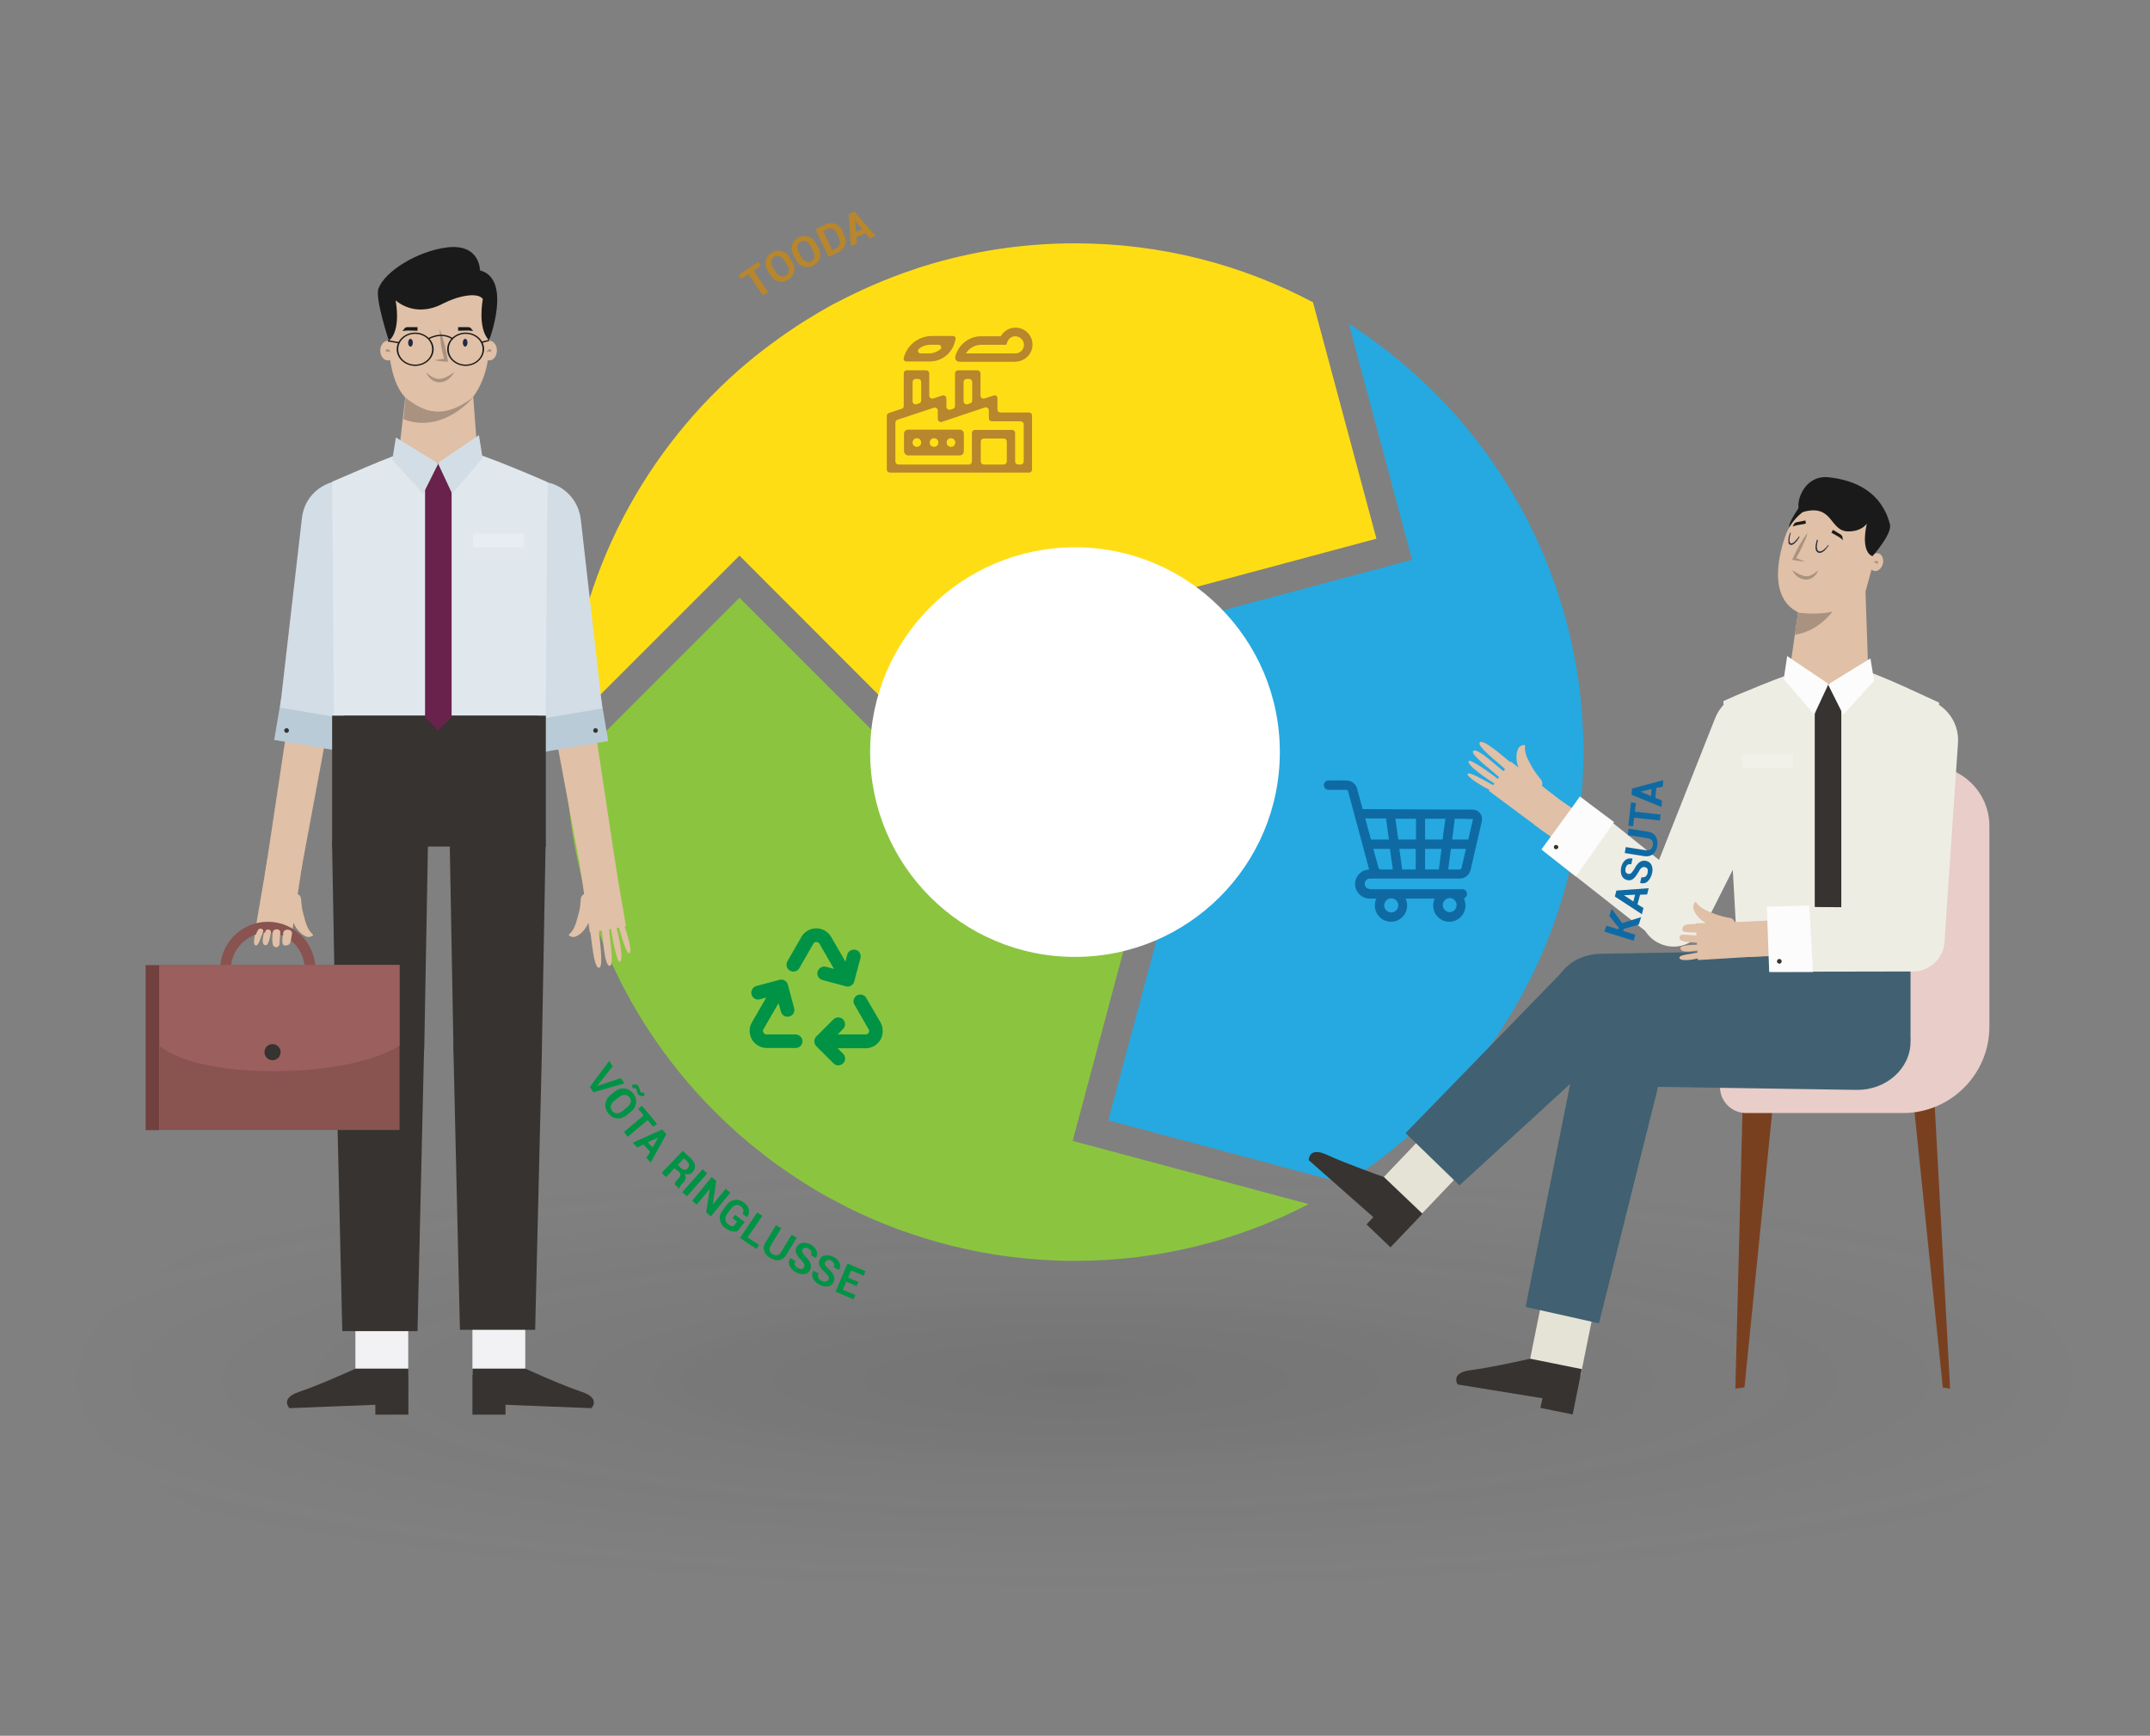 <svg xmlns="http://www.w3.org/2000/svg" xmlns:xlink="http://www.w3.org/1999/xlink" id="Layer_1" x="0px" y="0px" viewBox="0 0 826 667" style="enable-background:new 0 0 826 667;" xml:space="preserve">
<rect x="0" y="0" width="826" height="667" fill="#808080" stroke="none"/>
<style type="text/css">
	.st0{opacity:0.51;}
	.st1{opacity:0.65;clip-path:url(#SVGID_2_);fill:url(#SVGID_3_);}
	.st2{fill:#8BC53F;}
	.st3{fill:#FFDD15;}
	.st4{fill:#25A9E0;}
	.st5{fill:#0F6AA4;}
	.st6{fill:#009345;}
	.st7{fill:#B8862C;}
	.st8{fill:#FFFFFF;}
	.st9{fill:#E0C0A6;}
	.st10{fill:#B9CBD7;}
	.st11{fill:#373330;}
	.st12{fill:#D3DDE6;}
	.st13{fill:#F2F2F4;}
	.st14{fill:#E0E8EE;}
	.st15{opacity:0.26;}
	.st16{fill:#FCFCFC;}
	.st17{fill:#A9927F;}
	.st18{fill:#1A1A1A;}
	.st19{fill:#222A46;}
	.st20{fill:#69224B;}
	.st21{fill:#895350;}
	.st22{fill:#71403F;}
	.st23{fill:#9B5F5E;}
	.st24{fill:#794020;}
	.st25{fill:#E8CDC8;}
	.st26{fill:#E5E3D6;}
	.st27{fill:#416172;}
	.st28{fill:#EEEDE4;}
	.st29{opacity:0.26;fill:#FCFCFC;}
</style>
<g>
	<g class="st0">
		<defs>
			<ellipse id="SVGID_1_" class="st0" cx="413" cy="530" rx="383.1" ry="103.7"></ellipse>
		</defs>
		<clipPath id="SVGID_2_">
			<use xlink:href="#SVGID_1_" style="overflow:visible;"></use>
		</clipPath>
		
			<radialGradient id="SVGID_3_" cx="443.438" cy="2165.27" r="273.808" gradientTransform="matrix(1.601 0 0 0.292 -296.516 -102.138)" gradientUnits="userSpaceOnUse">
			<stop offset="0" style="stop-color:#000000;stop-opacity:0.3"></stop>
			<stop offset="7.080394e-02" style="stop-color:#050404;stop-opacity:0.279"></stop>
			<stop offset="0.676" style="stop-color:#282526;stop-opacity:9.711872e-02"></stop>
			<stop offset="1" style="stop-color:#363233;stop-opacity:0"></stop>
		</radialGradient>
		<path class="st1" d="M1028.2,561c0,60.2-275.3,109-615,109s-615-12.8-615-73s539.3-207.9,878.9-207.9S1028.2,500.8,1028.2,561z"></path>
	</g>
	<g>
		<g>
			<path class="st2" d="M435.7,350.1c-2.5,0.9-5.1,1.7-7.8,2.4c-4.8,1.1-9.8,1.8-15,1.8h0c-9.4,0-18.3-2-26.4-5.6     c-4.3-1.9-8.3-4.2-12.1-7c-11.3-8.2-19.8-20-23.9-33.7c-1.2-3.8-2-7.8-2.4-11.9c-0.1-0.9-0.2-1.7-0.2-2.6l-11.3-11.3l-52.5-52.5     l-52.5,52.5L217.6,296h0c0,0.1,0,0.2,0,0.3c2,53.9,25.7,102.2,62.8,136.4c1.1,1,2.2,2,3.3,3c8,7,16.5,13.4,25.5,19     c0.6,0.4,1.1,0.7,1.7,1.1c3.4,2.1,6.9,4.1,10.4,5.9c9.3,5,19.1,9.2,29.3,12.6c19.6,6.6,40.6,10.2,62.4,10.2     c32.4,0,62.9-7.9,89.8-21.8l-90.7-24.3L435.7,350.1z"></path>
		</g>
		<g>
			<path class="st3" d="M348.7,278.2c0.5-2.8,1.1-5.4,1.9-8.1c4.1-13.7,12.7-25.5,23.9-33.7c3.7-2.7,7.8-5.1,12.1-7     c8.1-3.6,17-5.6,26.4-5.6h0c5.2,0,10.2,0.6,15,1.8c3.9,0.9,7.7,2.2,11.3,3.8c0.8,0.3,1.5,0.7,2.2,1l15.7-4.2l71.6-19.2     l-19.2-71.6l-5.1-19l0.1-0.1c0,0-0.1,0-0.1-0.1c-27.3-14.5-58.5-22.7-91.5-22.7c-20.3,0-39.8,3.1-58.2,8.8     c-1.4,0.4-2.8,0.9-4.2,1.4c-10.2,3.4-19.9,7.7-29.3,12.6c-0.5,0.2-0.9,0.5-1.4,0.7c-3.6,2-7.2,4.1-10.7,6.3     c-9,5.7-17.5,12-25.5,19c-38.5,34-63.6,82.9-66,137.6l66.4-66.4L348.7,278.2z"></path>
		</g>
		<g>
			<path class="st4" d="M608.2,282.1c-0.4-10.8-1.6-21.4-3.7-31.6c-10.6-52.8-42.4-98-86.3-126.1l24.3,90.7l-88.3,23.6     c2.1,1.7,4.1,3.6,6,5.6c9.5,10.1,15.9,23.2,17.4,37.8c0.2,2.3,0.4,4.6,0.4,7v0c0,2.4-0.1,4.7-0.4,7c-1.5,14.5-7.9,27.7-17.4,37.7     c-2.7,2.9-5.7,5.5-9,7.9c-0.7,0.5-1.4,1-2.1,1.5l-4.1,15.5l-19.2,71.8l71.8,19.2l19,5.1l0,0c0,0,0,0,0,0     c43.4-27.3,75.4-71.1,87-122.7c0.3-1.5,0.6-2.9,0.9-4.4c2.1-10.3,3.3-20.8,3.7-31.6c0-0.6,0.1-1.2,0.1-1.8c0-1.7,0.1-3.5,0.1-5.2     C608.4,286.7,608.3,284.4,608.2,282.1z"></path>
		</g>
	</g>
	<g>
		<path class="st5" d="M526.3,341.6c-2.7-0.1-2.6-3.9,0-4c7.4,0,26.8,0,34.4,0c2.1,0,3.9-1.4,4.3-3.4l4.3-18.7c0.2-1.1,0-2.2-0.7-3    c-0.7-0.9-1.7-1.4-2.8-1.4c-3.1,0-29-0.1-42.3-0.2l-2.1-7.8c-0.5-1.9-2.2-3.2-4.2-3.2h-6.8c-1,0-1.8,0.8-1.8,1.8s0.8,1.8,1.8,1.8    h6.8c0.3,0,0.6,0.2,0.7,0.5l8.1,30.1c-1.4,0.1-2.8,0.6-3.8,1.7c-1.1,1.1-1.6,2.5-1.6,4c0.1,3,2.5,5.5,5.6,5.5h2.6    c-0.4,0.8-0.6,1.7-0.6,2.7c0,3.4,2.8,6.2,6.2,6.2s6.2-2.8,6.2-6.2c0-1-0.2-1.9-0.6-2.7h11.2c-0.4,0.8-0.6,1.7-0.6,2.7    c0,3.4,2.8,6.2,6.2,6.2c3.4,0,6.2-2.8,6.2-6.2c0-1-0.2-1.9-0.6-2.8c0.7-0.2,1.2-0.9,1.2-1.7c0-1-0.8-1.8-1.8-1.8H526.3z     M537.2,347.9c0,1.5-1.2,2.7-2.7,2.7c-1.5,0-2.7-1.2-2.7-2.7c0-1.5,1.2-2.7,2.7-2.7h0C536,345.2,537.2,346.4,537.2,347.9z     M557,350.5c-1.5,0-2.7-1.2-2.7-2.7c0-1.5,1.2-2.6,2.6-2.7h0.1c1.5,0,2.6,1.2,2.6,2.7C559.6,349.3,558.4,350.5,557,350.5    L557,350.5z M565.9,314.7C565.9,314.7,565.9,314.7,565.9,314.7l-1.8,7.9h-6.2l1-8L565.9,314.7    C565.8,314.7,565.8,314.7,565.9,314.7L565.9,314.7z M547.5,334.1v-7.9h6.3l-1,7.9H547.5z M538.7,334.1l-1.1-7.9h6.3v7.9H538.7z     M530.5,334.1L530.5,334.1c-0.4,0-0.8-0.3-0.9-0.7l-2-7.2h6.4l1.1,7.9H530.5z M537.2,322.6l-1.1-8l7.9,0v8H537.2z M547.5,322.6v-8    l7.8,0l-1.1,8H547.5z M532.5,314.5l1.1,8.1h-6.9l-2.2-8.1L532.5,314.5z M560.7,334.1h-4.3l1-7.9h5.8l-1.7,7.3    C561.5,333.8,561.1,334.1,560.7,334.1z"></path>
	</g>
	<g id="Solid_3_">
		<g>
			<path class="st6" d="M330.6,368.1l-2.4,9c-0.3,1.2-1.4,2-2.5,2c-0.2,0-0.5,0-0.7-0.1l-9-2.4c-1.4-0.4-2.3-1.8-1.9-3.2     s1.8-2.3,3.2-1.9c0,0,0,0,0.1,0l3,0.8l-5.6-9.7c-0.4-0.6-1.2-0.8-1.8-0.5c-0.2,0.1-0.4,0.3-0.5,0.5l-5.4,9.4     c-0.7,1.3-2.3,1.7-3.6,1c-1.3-0.7-1.7-2.3-1-3.6l5.4-9.4c1.8-3.1,5.8-4.2,9-2.4c1,0.6,1.8,1.4,2.4,2.4l5.5,9.5l0.7-2.7     c0.4-1.4,1.9-2.2,3.3-1.8C330.1,365.3,330.9,366.7,330.6,368.1z"></path>
		</g>
		<g>
			<path class="st6" d="M338.3,399.5c-1.2,2-3.3,3.3-5.7,3.3h-10.8l2.1,2.1c1,1,1.1,2.7,0,3.7c-1,1-2.7,1.1-3.7,0c0,0,0,0,0,0     l-6.6-6.6c-1-1-1-2.7,0-3.7l6.6-6.6c1-1,2.7-1,3.7,0c1,1,1,2.7,0,3.7l-2.1,2.1h10.8c0.7,0,1.3-0.6,1.3-1.3c0-0.2-0.1-0.5-0.2-0.7     l-5.4-9.4c-0.8-1.2-0.3-2.9,0.9-3.6s2.9-0.3,3.6,0.9c0,0,0,0.1,0,0.1l5.5,9.4C339.4,394.9,339.4,397.4,338.3,399.5L338.3,399.5z"></path>
		</g>
		<g>
			<path class="st6" d="M308.3,400.1c0,1.5-1.2,2.6-2.6,2.6h-11.1c-3.6,0-6.6-2.9-6.6-6.6c0-1.2,0.3-2.3,0.9-3.3l5.5-9.5l-2.5,0.7     c-1.4,0.4-2.8-0.5-3.2-1.9c-0.3-1.4,0.5-2.8,1.8-3.2l9-2.4c1.4-0.4,2.8,0.5,3.2,1.9c0,0,0,0,0,0l2.4,9c0.4,1.4-0.5,2.9-1.9,3.2     c-1.4,0.4-2.9-0.5-3.2-1.9l-0.9-3.2l-5.8,10c-0.4,0.6-0.1,1.4,0.5,1.8c0.2,0.1,0.4,0.2,0.7,0.2h11.1     C307.1,397.5,308.3,398.7,308.3,400.1z"></path>
		</g>
	</g>
	<g>
		<path class="st7" d="M292.3,102.1l-2.8,1.9l5.6,8.2l-2,1.3l-5.6-8.2l-2.7,1.9l-1-1.5l7.5-5.1L292.3,102.1z"></path>
		<path class="st7" d="M304.4,100.7c0.8,1.2,1,2.5,0.7,3.8c-0.3,1.3-1.1,2.3-2.3,3c-1.2,0.8-2.5,1-3.8,0.6c-1.3-0.3-2.3-1.1-3-2.4    l-1.1-1.8c-0.7-1.2-1-2.5-0.7-3.8c0.3-1.3,1-2.3,2.3-3c1.2-0.8,2.5-1,3.8-0.6c1.3,0.3,2.3,1.1,3,2.3L304.4,100.7z M301.3,100.1    c-0.5-0.8-1.1-1.3-1.8-1.6c-0.7-0.3-1.4-0.2-2.1,0.2c-0.7,0.4-1.1,1-1.1,1.7c-0.1,0.7,0.1,1.5,0.6,2.3l1.1,1.8    c0.5,0.8,1.1,1.3,1.8,1.6c0.7,0.3,1.4,0.2,2.1-0.2c0.7-0.4,1.1-1,1.2-1.7c0.1-0.7-0.1-1.5-0.6-2.3L301.3,100.1z"></path>
		<path class="st7" d="M314.5,95.3c0.7,1.3,0.8,2.5,0.5,3.8c-0.4,1.3-1.2,2.2-2.5,2.9c-1.3,0.7-2.5,0.8-3.8,0.4    c-1.2-0.4-2.2-1.2-2.9-2.5l-1-1.9c-0.7-1.3-0.8-2.5-0.5-3.8c0.3-1.3,1.2-2.2,2.4-2.9c1.3-0.7,2.6-0.8,3.8-0.4    c1.3,0.4,2.2,1.2,2.9,2.5L314.5,95.3z M311.4,94.5c-0.4-0.8-1-1.4-1.7-1.7c-0.7-0.3-1.4-0.3-2.1,0.1c-0.7,0.4-1.1,0.9-1.2,1.7    c-0.1,0.7,0,1.5,0.5,2.3l1,1.9c0.4,0.8,1,1.4,1.7,1.7c0.7,0.3,1.4,0.3,2.1-0.1c0.7-0.4,1.1-0.9,1.2-1.7s0-1.5-0.5-2.3L311.4,94.5z    "></path>
		<path class="st7" d="M318.3,98.7l-5-10.6l3.7-1.8c1.3-0.6,2.6-0.7,3.8-0.3c1.2,0.4,2.2,1.3,2.8,2.6l0.8,1.8    c0.6,1.3,0.7,2.6,0.2,3.8c-0.5,1.2-1.3,2.1-2.6,2.8L318.3,98.7z M316.2,88.7l3.5,7.4l1.6-0.7c0.7-0.3,1.1-0.9,1.3-1.6    c0.2-0.7,0.1-1.5-0.3-2.3l-0.8-1.8c-0.4-0.8-0.9-1.4-1.6-1.7c-0.7-0.3-1.4-0.3-2.1,0L316.2,88.7z"></path>
		<path class="st7" d="M332.5,89.6l-3.5,1.5l0.2,2.6l-2.3,0.9l-0.8-12.4l2.2-0.9l8.1,9.4l-2.3,0.9L332.5,89.6z M328.8,89.1l2.5-1    l-2.8-3.3l0,0L328.8,89.1z"></path>
	</g>
	<g>
		<path class="st6" d="M229.8,416.8l-0.4,0.5l0,0l0.6-0.2l8.5-2.8l1.4,2l-11.9,3.4l-1.4-2l7.4-10l1.4,2L229.8,416.8z"></path>
		<path class="st6" d="M240.6,428.6c-1.1,0.9-2.4,1.3-3.7,1.1c-1.3-0.1-2.4-0.8-3.3-2c-0.9-1.2-1.2-2.4-1-3.7c0.2-1.3,0.9-2.4,2-3.3    l1.7-1.3c1.1-0.9,2.4-1.3,3.7-1.1c1.3,0.1,2.4,0.8,3.3,1.9c0.9,1.2,1.2,2.4,1.1,3.7c-0.2,1.3-0.9,2.4-2,3.3L240.6,428.6z     M240.9,425.5c0.7-0.6,1.2-1.2,1.4-1.9c0.2-0.7,0-1.4-0.5-2c-0.5-0.6-1.1-0.9-1.8-0.9c-0.7,0-1.5,0.3-2.2,0.9l-1.7,1.3    c-0.7,0.6-1.2,1.2-1.4,1.9c-0.2,0.7,0,1.4,0.4,2c0.5,0.6,1.1,1,1.9,1c0.7,0,1.5-0.3,2.2-0.9L240.9,425.5z M247.7,420.8    c-0.4,0.3-0.9,0.5-1.3,0.4s-0.9-0.2-1.2-0.6c-0.2-0.3-0.4-0.7-0.5-1.2c-0.1-0.5-0.2-0.9-0.4-1.1c-0.1-0.2-0.3-0.2-0.5-0.2    c-0.2,0-0.4,0.1-0.6,0.2l-0.5-1.2c0.4-0.3,0.8-0.5,1.3-0.4c0.5,0,0.9,0.2,1.2,0.6c0.2,0.2,0.3,0.6,0.5,1.2    c0.1,0.6,0.3,0.9,0.5,1.2c0.1,0.1,0.3,0.2,0.5,0.2c0.2,0,0.4-0.1,0.6-0.2L247.7,420.8z"></path>
		<path class="st6" d="M251,433l-2.2-2.6l-7.6,6.4l-1.5-1.8l7.6-6.4l-2.1-2.5l1.4-1.2l5.8,6.9L251,433z"></path>
		<path class="st6" d="M249.8,442.6l-2.6-2.8l-2.4,1.1l-1.7-1.8l11.3-5.1l1.6,1.8l-6,10.9l-1.7-1.8L249.8,442.6z M248.9,438.9l1.8,2    l2.2-3.8l0,0L248.9,438.9z"></path>
		<path class="st6" d="M259.1,448.9l-3.2,3.4l-1.7-1.6l8.1-8.5l3,2.8c1,0.9,1.5,1.9,1.7,2.8c0.1,1-0.2,1.8-0.9,2.6    c-0.4,0.4-0.9,0.7-1.4,0.8c-0.5,0.1-1.1,0-1.7-0.2c0.4,0.6,0.5,1.2,0.4,1.8c-0.1,0.6-0.4,1.1-0.9,1.6l-0.6,0.6    c-0.2,0.2-0.4,0.5-0.6,0.8c-0.2,0.3-0.3,0.6-0.2,0.9l-0.1,0.1l-1.8-1.7c0-0.3,0.1-0.6,0.3-0.9c0.2-0.3,0.5-0.6,0.7-0.9l0.6-0.6    c0.4-0.4,0.6-0.9,0.6-1.3c0-0.5-0.2-0.9-0.7-1.3L259.1,448.9z M260.4,447.6l1.2,1.2c0.5,0.5,0.9,0.7,1.4,0.7    c0.4,0,0.8-0.2,1.2-0.6c0.4-0.4,0.5-0.8,0.5-1.3c0-0.5-0.3-0.9-0.7-1.3l-1.2-1.2L260.4,447.6z"></path>
		<path class="st6" d="M263.9,459.7l-1.8-1.6l7.8-8.8l1.8,1.6L263.9,459.7z"></path>
		<path class="st6" d="M273.1,467.4l-1.8-1.5l1.4-9.1l0,0l-5,6.1l-1.8-1.5l7.5-9.1l1.8,1.5l-1.4,9.1l0,0l5-6.1l1.8,1.5L273.1,467.4z    "></path>
		<path class="st6" d="M283.3,473.1c-0.6,0.2-1.3,0.2-2.1,0c-0.8-0.1-1.7-0.6-2.6-1.2c-1.1-0.8-1.8-1.9-2-3.2s0.1-2.5,1-3.6l1.5-2    c0.8-1.1,1.9-1.8,3.1-2c1.2-0.2,2.4,0.1,3.5,0.9c1.2,0.9,1.8,1.8,2,2.8c0.2,1,0,2-0.7,2.9l0,0l-1.8-1.3c0.4-0.5,0.5-1,0.4-1.5    c-0.1-0.5-0.4-0.9-1-1.4c-0.6-0.4-1.2-0.6-1.9-0.4c-0.7,0.2-1.3,0.6-1.8,1.3l-1.5,2c-0.5,0.7-0.8,1.4-0.7,2.2c0,0.7,0.4,1.3,1,1.8    c0.5,0.3,0.8,0.6,1.2,0.7c0.3,0.1,0.6,0.1,0.9,0.1l1.4-1.8l-1.8-1.3l1-1.3l3.7,2.8L283.3,473.1z"></path>
		<path class="st6" d="M287.2,475.5l4.4,2.9l-1,1.5l-6.3-4.2l6.6-9.8l2,1.3L287.2,475.5z"></path>
		<path class="st6" d="M306.1,475.6l-4,6.6c-0.7,1.1-1.6,1.8-2.7,2c-1.1,0.2-2.3-0.1-3.5-0.8c-1.2-0.7-2-1.6-2.3-2.7    c-0.4-1.1-0.2-2.2,0.5-3.3l4-6.6l2,1.2l-4,6.6c-0.4,0.7-0.5,1.3-0.4,1.9c0.1,0.6,0.5,1,1.1,1.4c0.6,0.4,1.2,0.5,1.8,0.4    c0.6-0.1,1.1-0.5,1.5-1.2l4-6.6L306.1,475.6z"></path>
		<path class="st6" d="M308.9,487c0.2-0.4,0.2-0.8,0.1-1.2c-0.1-0.4-0.5-0.9-1.1-1.5c-1-1-1.7-1.9-2-2.7c-0.4-0.8-0.3-1.7,0.2-2.5    c0.5-0.8,1.2-1.4,2.2-1.5c1-0.2,2,0.1,3.1,0.6c1.1,0.6,1.9,1.4,2.3,2.4c0.4,1,0.3,1.9-0.2,2.8l0,0l-2-1.1c0.3-0.5,0.3-1,0.2-1.4    c-0.2-0.4-0.5-0.8-1.1-1.1c-0.5-0.3-1-0.4-1.4-0.3c-0.4,0.1-0.7,0.3-0.9,0.7c-0.2,0.4-0.2,0.7,0,1.1c0.2,0.4,0.6,0.9,1.2,1.6    c1,0.9,1.6,1.8,1.9,2.7c0.3,0.8,0.2,1.7-0.2,2.5c-0.5,0.9-1.2,1.4-2.2,1.5c-1,0.1-2-0.1-3.2-0.7c-1.1-0.6-1.9-1.4-2.4-2.4    c-0.5-1-0.4-2,0.2-3.1l0,0l2,1.1c-0.3,0.6-0.4,1.2-0.2,1.6c0.2,0.5,0.6,0.9,1.2,1.2c0.6,0.3,1,0.4,1.5,0.3    C308.3,487.6,308.6,487.4,308.9,487z"></path>
		<path class="st6" d="M318.3,491.7c0.2-0.4,0.2-0.8,0-1.2c-0.2-0.4-0.6-0.9-1.2-1.4c-1-1-1.8-1.8-2.2-2.6c-0.4-0.8-0.4-1.6,0-2.5    c0.4-0.9,1.1-1.4,2.1-1.6c1-0.2,2,0,3.1,0.5c1.2,0.6,2,1.3,2.4,2.3c0.4,0.9,0.4,1.9-0.1,2.8l0,0l-2.1-1c0.3-0.5,0.3-1,0.1-1.5    c-0.2-0.4-0.6-0.8-1.1-1.1c-0.5-0.3-1-0.3-1.4-0.2c-0.4,0.1-0.7,0.4-0.9,0.8c-0.2,0.4-0.2,0.7,0,1.1c0.2,0.4,0.6,0.9,1.3,1.5    c1,0.9,1.7,1.7,2,2.6c0.4,0.8,0.3,1.7-0.1,2.5c-0.4,0.9-1.1,1.5-2.1,1.6c-1,0.2-2,0-3.2-0.6c-1.1-0.5-2-1.3-2.5-2.3    c-0.5-1-0.5-2,0-3.1l0,0l2.1,1c-0.3,0.6-0.3,1.2-0.1,1.7c0.2,0.5,0.7,0.9,1.3,1.2c0.6,0.3,1.1,0.4,1.5,0.3    S318.1,492.1,318.3,491.7z"></path>
		<path class="st6" d="M329.1,494.2l-4-1.7l-1.3,3.1l4.8,2l-0.7,1.7l-6.9-3l4.6-10.8l6.9,3l-0.7,1.7l-4.8-2l-1.2,2.7l4,1.7    L329.1,494.2z"></path>
	</g>
	<g>
		<g>
			<path class="st7" d="M381.7,152l-3.4,1.1c-0.8,0.3-1.6-0.3-1.6-1.1v-8.5c0-0.7-0.5-1.2-1.2-1.2h-7.4c-0.7,0-1.2,0.5-1.2,1.2V156     c0,0.5-0.3,1-0.8,1.1l-0.9,0.3c-0.8,0.3-1.6-0.3-1.6-1.1v-3.2c0-0.8-0.8-1.4-1.6-1.1l-3.4,1.1c-0.8,0.3-1.6-0.3-1.6-1.1v-8.5     c0-0.7-0.5-1.2-1.2-1.2h-7.4c-0.7,0-1.2,0.5-1.2,1.2V156c0,0.5-0.3,1-0.8,1.1l-4.9,1.6c-0.5,0.2-0.8,0.6-0.8,1.1v20.6     c0,0.7,0.5,1.2,1.2,1.2h53.4c0.7,0,1.2-0.5,1.2-1.2v-20.7c0-0.7-0.5-1.2-1.2-1.2h-10.9c-0.7,0-1.2-0.5-1.2-1.2v-4.3     C383.3,152.3,382.5,151.7,381.7,152z M371.4,145.6h0.9c0.7,0,1.2,0.5,1.2,1.2v7.1c0,0.5-0.3,1-0.8,1.1l-0.9,0.3     c-0.8,0.3-1.6-0.3-1.6-1.1v-7.4C370.2,146.1,370.8,145.6,371.4,145.6z M351.8,145.6h0.9c0.7,0,1.2,0.5,1.2,1.2v7.1     c0,0.5-0.3,1-0.8,1.1l-0.9,0.3c-0.8,0.3-1.6-0.3-1.6-1.1v-7.4C350.6,146.1,351.2,145.6,351.8,145.6z M385.6,178.5H378     c-0.7,0-1.2-0.5-1.2-1.2v-7.6c0-0.7,0.5-1.2,1.2-1.2h7.6c0.7,0,1.2,0.5,1.2,1.2v7.6C386.8,177.9,386.3,178.5,385.6,178.5z      M393.3,163.1v14.2c0,0.7-0.5,1.2-1.2,1.2h-0.9c-0.7,0-1.2-0.5-1.2-1.2v-10.9c0-0.7-0.5-1.2-1.2-1.2h-14.2     c-0.7,0-1.2,0.5-1.2,1.2v10.9c0,0.7-0.5,1.2-1.2,1.2h-27c-0.7,0-1.2-0.5-1.2-1.2v-14.9c0-0.5,0.3-1,0.8-1.1l13.9-4.6     c0.8-0.3,1.6,0.3,1.6,1.1v3.2c0,0.8,0.8,1.4,1.6,1.1l16.4-5.5c0.8-0.3,1.6,0.3,1.6,1.1v3c0,0.7,0.5,1.2,1.2,1.2h10.9     C392.8,161.9,393.3,162.4,393.3,163.1z"></path>
		</g>
		<g>
			<path class="st7" d="M348.9,175h19.8c0.9,0,1.6-0.7,1.6-1.6v-6.7c0-0.9-0.7-1.6-1.6-1.6h-19.8c-0.9,0-1.6,0.7-1.6,1.6v6.7     C347.4,174.3,348.1,175,348.9,175z M357.2,170.2V170c0-0.9,0.7-1.6,1.6-1.6h0.1c0.9,0,1.6,0.7,1.6,1.6v0.1c0,0.9-0.7,1.6-1.6,1.6     h-0.1C357.9,171.7,357.2,171,357.2,170.2z M365.4,171.7h-0.1c-0.9,0-1.6-0.7-1.6-1.6V170c0-0.9,0.7-1.6,1.6-1.6h0.1     c0.9,0,1.6,0.7,1.6,1.6v0.1C367,171,366.3,171.7,365.4,171.7z M352.2,168.4h0.1c0.9,0,1.6,0.7,1.6,1.6v0.1c0,0.9-0.7,1.6-1.6,1.6     h-0.1c-0.9,0-1.6-0.7-1.6-1.6V170C350.6,169.1,351.3,168.4,352.2,168.4z"></path>
		</g>
		<g>
			<path class="st7" d="M368.6,139h21.3c3.3,0,6.2-2.3,6.7-5.6c0.6-4-2.5-7.5-6.5-7.5c-2.3,0-4.5,1.3-5.6,3.3H377     c-4.7,0-8.8,3.2-10,7.8v0C366.8,138,367.5,139,368.6,139z M377,132.5h9.6l0.4-1.1c0.6-1.7,2.5-2.7,4.4-1.9     c0.9,0.4,1.6,1.2,1.9,2.2c0.5,2.2-1.1,4.1-3.2,4.1h-19C372.3,133.8,374.5,132.5,377,132.5z"></path>
		</g>
		<g>
			<path class="st7" d="M366.9,131.2l0.2-0.8c0.2-0.6-0.3-1.3-1-1.3h-8c-5.2,0-9.7,3.5-10.9,8.5l0,0c-0.2,0.6,0.3,1.3,1,1.3h8.8     C361.7,139,365.8,135.8,366.9,131.2L366.9,131.2z M357.4,132.5h3.2c1,0,1.4,1.2,0.6,1.8c-1.2,0.9-2.7,1.5-4.3,1.5h-3.2     c-1,0-1.4-1.2-0.6-1.8C354.3,133,355.8,132.5,357.4,132.5L357.4,132.5z"></path>
		</g>
	</g>
	<circle class="st8" cx="413" cy="289" r="78.7"></circle>
	<g>
		<g>
			<g>
				<path class="st9" d="M110.9,275.6l-9.2,61l13.2,2.2l11.3-60.7c0.8-4.3-2.1-8.4-6.4-9.1l0,0C115.6,268.3,111.6,271.3,110.9,275.6      z"></path>
			</g>
			<g>
				<path class="st9" d="M126.5,277.2l13.8-74.9c0.9-4.9-2.4-9.6-7.3-10.4l0,0c-4.9-0.8-9.6,2.5-10.3,7.5l-11.5,75.3      c-0.6,4.2,2.2,8.1,6.4,8.9l0,0C121.7,284.2,125.7,281.4,126.5,277.2z"></path>
			</g>
			<g>
				<g>
					<g>
						
							<rect x="106.5" y="270.2" transform="matrix(0.986 0.167 -0.167 0.986 48.172 -15.95)" class="st10" width="24.9" height="16.3"></rect>
					</g>
					<g>
						<path class="st11" d="M111,280.7c0,0.5-0.4,0.9-0.9,0.9c-0.5,0-0.9-0.4-0.9-0.9c0-0.5,0.4-0.9,0.9-0.9        C110.6,279.8,111,280.2,111,280.7z"></path>
					</g>
				</g>
				<g>
					<path class="st12" d="M134.8,184.9L134.8,184.9c9.2,1.6,15.1,10.5,13.1,19.5L131.7,276l-24.1-4.1L116,199       C117,189.8,125.6,183.3,134.8,184.9z"></path>
				</g>
			</g>
			<g>
				<g>
					<polygon class="st9" points="112.2,358.3 98.3,356 102.8,329.7 116.1,332      "></polygon>
				</g>
				<g>
					<path class="st9" d="M98.3,363.1c1.1,0.1,1.7-3.6,2.8-6.9c0.2-0.6-0.1-1.2-0.6-1.4c0,0,0,0,0,0c-0.7-0.3-1.3,0.2-1.5,0.9       C98,358.1,96.9,363,98.3,363.1z"></path>
				</g>
				<g>
					<path class="st9" d="M103.3,355.3c-0.6-0.2-1.2,0.2-1.3,0.8c-0.9,3.5-1.8,6.7,0.1,7c0.9,0.2,1.6-3.1,2-6.6       C104.1,356,103.9,355.4,103.3,355.3C103.3,355.3,103.3,355.3,103.3,355.3z"></path>
				</g>
				<g>
					<path class="st9" d="M105.9,363.9c2.2,0.3,1.2-3.2,1.8-7.2c0.1-0.9-0.5-1.7-1.4-1.7c0,0,0,0,0,0c-0.8,0-1.5,0.6-1.5,1.4       C104.7,360.1,104.2,363.7,105.9,363.9z"></path>
				</g>
				<g>
					<path class="st9" d="M109.9,355.3c-0.7,0.2-1.1,0.9-1.1,1.6c0,3-1.1,6.6,1.1,6.2c1.9-0.3,1.7-1.9,2.3-6       C112.3,355.9,111.1,354.9,109.9,355.3C109.9,355.3,109.9,355.3,109.9,355.3z"></path>
				</g>
				<g>
					<path class="st9" d="M118,360c-3.5-1.2-5-4.9-5-4.9s-0.7-1.3-1.4-2.3c-1.9-2.5-2.2-6.1-0.3-8.6c0,0,0.1-0.1,0.1-0.1       c1.4-1.7,4.2-0.7,4.3,1.5c0.1,2,0.3,3.9,0.9,5.8c0.9,3.3,1.4,5.7,3.6,7.7C120.8,359.4,118.9,360.3,118,360z"></path>
				</g>
			</g>
		</g>
		<g>
			<g>
				<g>
					<g>
						<g>
							<polygon class="st9" points="226.6,358.3 240.5,356 236,329.7 222.7,332        "></polygon>
						</g>
						<g>
							<path class="st9" d="M241.7,366.3c-1.1,0.1-3-6.8-4-10.1c-0.2-0.6,0.1-1.2,0.6-1.4c0,0,0,0,0,0c0.7-0.3,1.3,0.2,1.5,0.9         C240.8,358.1,243.2,366.2,241.7,366.3z"></path>
						</g>
						<g>
							<path class="st9" d="M235.5,355.3c0.6-0.2,1.2,0.2,1.3,0.8c0.9,3.5,3.1,13.2,1.2,13.5c-0.9,0.2-2.9-9.5-3.3-13         C234.7,356,235,355.4,235.5,355.3C235.5,355.3,235.5,355.3,235.5,355.3z"></path>
						</g>
						<g>
							<path class="st9" d="M234.4,371.1c-2.2,0.7-2.7-10.4-3.3-14.4c-0.1-0.9,0.5-1.7,1.4-1.7c0,0,0,0,0,0c0.8,0,1.5,0.6,1.5,1.4         C234.1,360.1,236,370.6,234.4,371.1z"></path>
						</g>
						<g>
							<path class="st9" d="M229,355.3c0.7,0.2,1.1,0.9,1.1,1.6c0,3,2.1,15.3-0.1,15c-1.9-0.3-2.7-10.6-3.3-14.7         C226.5,355.9,227.7,354.9,229,355.3C228.9,355.3,229,355.3,229,355.3z"></path>
						</g>
						<g>
							<path class="st9" d="M220.8,360c3.5-1.2,5-4.9,5-4.9s0.7-1.3,1.4-2.3c1.9-2.5,2.2-6.1,0.3-8.6c0,0-0.1-0.1-0.1-0.1         c-1.4-1.7-4.2-0.7-4.3,1.5c-0.1,2-0.3,3.9-0.9,5.8c-0.9,3.3-1.4,5.7-3.6,7.7C218,359.4,219.9,360.3,220.8,360z"></path>
						</g>
					</g>
					<g>
						<path class="st9" d="M228,275.9l9.2,61l-13.2,2.2l-11.3-60.7c-0.8-4.3,2.1-8.4,6.4-9.1l0,0C223.3,268.7,227.4,271.6,228,275.9        z"></path>
					</g>
				</g>
				<g>
					<path class="st9" d="M212.5,277.6l-13.8-74.9c-0.9-4.9,2.4-9.6,7.3-10.4v0c4.9-0.8,9.6,2.5,10.3,7.5l11.5,75.3       c0.6,4.2-2.2,8.1-6.4,8.9l0,0C217.3,284.6,213.3,281.8,212.5,277.6z"></path>
				</g>
			</g>
			<g>
				<g>
					<g>
						
							<rect x="207.6" y="270.6" transform="matrix(-0.986 0.167 -0.167 -0.986 483.55 516.883)" class="st10" width="24.9" height="16.3"></rect>
					</g>
					<g>
						<path class="st11" d="M229.7,280.7c0,0.5-0.4,0.9-0.9,0.9c-0.5,0-0.9-0.4-0.9-0.9c0-0.5,0.4-0.9,0.9-0.9        C229.3,279.8,229.7,280.2,229.7,280.7z"></path>
					</g>
				</g>
				<g>
					<path class="st12" d="M204.2,185.2L204.2,185.2c-9.2,1.6-15.1,10.5-13.1,19.5l16.2,71.6l24.1-4.1l-8.3-72.9       C221.9,190.1,213.4,183.7,204.2,185.2z"></path>
				</g>
			</g>
		</g>
		<g>
			<g>
				<rect x="127.6" y="275" class="st11" width="82.1" height="50.3"></rect>
			</g>
			<g>
				<g>
					<g>
						
							<rect x="136.6" y="499.1" transform="matrix(-1 -1.224647e-16 1.224647e-16 -1 293.44 1027.454)" class="st13" width="20.3" height="29.2"></rect>
					</g>
					<g>
						<g>
							<path class="st11" d="M156.9,525.8v17.8h-12.7v-3.8l-33,1.3c0,0-3.8-3.8,3.8-6.3c7.6-2.5,21.6-8.9,21.6-8.9H156.9z"></path>
						</g>
					</g>
				</g>
				<g>
					<g>
						<path class="st11" d="M129,403.9l2.5,107.6h28.9l2.5-107.6c0.2-9.5-7.5-17.4-17-17.4l0,0C136.5,386.5,128.8,394.4,129,403.9z"></path>
					</g>
					<g>
						<path class="st11" d="M146,306.6c-10.3,0-18.6,8.5-18.4,18.8l1.4,77.2c0.2,9.2,7.8,16.6,17,16.6l0,0c9.3,0,16.8-7.4,17-16.6        l1.4-77.2C164.7,315,156.3,306.6,146,306.6L146,306.6z"></path>
					</g>
				</g>
			</g>
			<g>
				<g>
					<g>
						<rect x="181.5" y="499.1" class="st13" width="20.3" height="29.2"></rect>
					</g>
					<g>
						<g>
							<path class="st11" d="M181.5,525.8v17.8h12.7v-3.8l33,1.3c0,0,3.8-3.8-3.8-6.3c-7.6-2.5-21.6-8.9-21.6-8.9H181.5z"></path>
						</g>
					</g>
				</g>
				<g>
					<g>
						<path class="st11" d="M208.2,403.4L205.6,511h-28.9l-2.5-107.6c-0.2-9.5,7.5-17.4,17-17.4l0,0        C200.7,386.1,208.4,393.9,208.2,403.4z"></path>
					</g>
					<g>
						<path class="st11" d="M191.2,306.1c10.3,0,18.6,8.5,18.4,18.8l-1.4,77.2c-0.2,9.2-7.8,16.6-17,16.6l0,0        c-9.3,0-16.8-7.4-17-16.6l-1.4-77.2C172.5,314.6,180.9,306.1,191.2,306.1L191.2,306.1z"></path>
					</g>
				</g>
			</g>
		</g>
		<g>
			<g>
				<path class="st14" d="M156.5,173.7h23.7c3.5,0,30.2,11.5,30.2,11.6l-0.8,89.6h-81.3l-0.7-89.8      C127.7,185.2,153,173.7,156.5,173.7z"></path>
			</g>
			<g class="st15">
				<rect x="181.8" y="205" class="st16" width="19.4" height="5.3"></rect>
			</g>
		</g>
		<g>
			<g>
				<g>
					<g>
						<path class="st9" d="M188.5,121.8c-0.2-2.5-0.8-5-1.9-7.3c-3.1-6.5-8.9-10.8-16.4-10.8c-10.6,0-17.1,5.8-20.4,17        c-1,3.5-0.6,8.3-0.4,12.2c0,3.3,1.1,14.6,6.3,19.8l-2.8,24.1c18.6,12.3,30.7-0.6,30.7-0.6l-1.8-23.8c0,0,1.4-1.6,2.9-4.9        c1.7-3.6,2.7-7.6,3-11.6C188.2,131.6,188.7,124.3,188.5,121.8z"></path>
					</g>
					<g>
						<path class="st17" d="M155.8,152.8c7.1,5.7,14.5,8.6,26.1-0.2c0,0-11.6,14.3-26.9,8.5L155.8,152.8z"></path>
					</g>
				</g>
				<g>
					<g>
						<path class="st9" d="M151.9,134.7c0,2.1-1.3,3.8-2.9,3.8c-1.6,0-2.9-1.7-2.9-3.8c0-2.1,1.3-3.8,2.9-3.8        C150.7,130.9,151.9,132.6,151.9,134.7z"></path>
					</g>
					<g>
						<path class="st17" d="M148.7,134.2L148.7,134.2c-0.3,0-0.5,0.2-0.5,0.5c0,0.3,0.2,0.5,0.5,0.5l0,0l0,0l0,0c0,0,0,0,0,0        c0.9-0.4,1.3,0.3,1.3,0.3C149.8,134,148.7,134.2,148.7,134.2z"></path>
					</g>
				</g>
				<g>
					<g>
						<path class="st9" d="M185.1,134.7c0,2.1,1.3,3.8,2.9,3.8s2.9-1.7,2.9-3.8c0-2.1-1.3-3.8-2.9-3.8S185.1,132.6,185.1,134.7z"></path>
					</g>
					<g>
						<path class="st17" d="M188.3,134.2L188.3,134.2c0.3,0,0.5,0.2,0.5,0.5c0,0.3-0.2,0.5-0.5,0.5l0,0l0,0l0,0c0,0,0,0,0,0        c-0.9-0.4-1.3,0.3-1.3,0.3C187.2,134,188.3,134.2,188.3,134.2z"></path>
					</g>
				</g>
			</g>
		</g>
		<g>
			<path class="st18" d="M184.4,103.9c0,0,0.1-10.5-12.9-8.8c-11.3,1.5-23.7,9.2-26.1,15.8c-1.4,3.8,4,20,4,20s4.7-2.8,2.6-15.5     c0,0,7.2,7,18.1,1.3c5.8-3,13.4-4.6,15.4-1.8c0,0-2.2,11.3,2.4,15.9C187.9,130.9,196.9,107.2,184.4,103.9z"></path>
		</g>
		<g>
			<g>
				<path class="st19" d="M158.6,131.7c0,0.8-0.4,1.5-0.9,1.5c-0.5,0-0.9-0.7-0.9-1.5c0-0.8,0.4-1.5,0.9-1.5      C158.2,130.2,158.6,130.8,158.6,131.7z"></path>
			</g>
			<g>
				<path class="st19" d="M179.6,131.7c0,0.8-0.4,1.5-0.9,1.5c-0.5,0-0.9-0.7-0.9-1.5c0-0.8,0.4-1.5,0.9-1.5      C179.2,130.2,179.6,130.8,179.6,131.7z"></path>
			</g>
		</g>
		<g>
			<path class="st17" d="M163.8,143.1c0.8,0.8,1.6,1.4,2.5,1.9c0.9,0.4,1.8,0.7,2.7,0.6c0.9-0.1,1.9-0.4,2.8-0.9l1.4-0.8     c0.4-0.3,0.9-0.6,1.4-0.9c-0.3,0.5-0.6,0.9-1,1.4c-0.4,0.4-0.8,0.8-1.2,1.2c-0.9,0.7-2,1.2-3.3,1.3c-1.2,0.1-2.5-0.4-3.4-1.1     C164.8,145.1,164.1,144.1,163.8,143.1z"></path>
		</g>
		<g>
			<path class="st17" d="M168.9,126.5c0.8,1.9,1.4,3.9,1.9,5.8c0.5,2,0.9,4,1.2,6l0.1,0.7l-0.7,0c-1.5-0.1-3.1-0.3-4.6-0.6     c1.5-0.3,3.1-0.5,4.6-0.6l-0.6,0.7c-0.6-2-1-4-1.4-6C169.2,130.6,169,128.6,168.9,126.5z"></path>
		</g>
		<g>
			<path class="st18" d="M160.4,127.1l0-1.4l-3.9,0c-0.3,0-0.6,0.1-0.9,0.3l-1,1.2l0.8-0.1c0.6-0.1,1.2-0.1,1.8-0.1L160.4,127.1z"></path>
		</g>
		<g>
			<path class="st18" d="M176,127.1l0-1.4l3.9,0c0.3,0,0.6,0.1,0.9,0.3l1,1.2l-0.8-0.1c-0.6-0.1-1.2-0.1-1.8-0.1L176,127.1z"></path>
		</g>
		<g>
			<g>
				<g>
					<path class="st18" d="M159.5,140.6c-3.9,0-7.1-2.9-7.1-6.4c0-3.5,3.2-6.4,7.1-6.4c3.9,0,7.1,2.9,7.1,6.4       C166.6,137.7,163.4,140.6,159.5,140.6z M159.5,128.3c-3.6,0-6.5,2.6-6.5,5.9s2.9,5.9,6.5,5.9s6.5-2.6,6.5-5.9       S163.1,128.3,159.5,128.3z"></path>
				</g>
				<g>
					<path class="st18" d="M178.9,140.6c-3.9,0-7.1-2.9-7.1-6.4c0-3.5,3.2-6.4,7.1-6.4s7.1,2.9,7.1,6.4       C185.9,137.7,182.8,140.6,178.9,140.6z M178.9,128.3c-3.6,0-6.5,2.6-6.5,5.9s2.9,5.9,6.5,5.9s6.5-2.6,6.5-5.9       S182.5,128.3,178.9,128.3z"></path>
				</g>
				<g>
					<path class="st18" d="M173.8,130.4c-4.5-2.9-9,0-9.1,0l-0.3-0.4c0,0,4.9-3.1,9.7,0L173.8,130.4z"></path>
				</g>
			</g>
			<g>
				
					<rect x="150.9" y="129.1" transform="matrix(0.173 -0.985 0.985 0.173 -4.279 257.517)" class="st18" width="0.5" height="4.3"></rect>
			</g>
			<g>
				
					<rect x="185" y="131" transform="matrix(0.967 -0.254 0.254 0.967 -27.214 51.626)" class="st18" width="3" height="0.5"></rect>
			</g>
		</g>
		<g>
			<g>
				<rect x="163.3" y="177.8" class="st20" width="10.2" height="10.3"></rect>
			</g>
			<g>
				<polygon class="st20" points="163.3,275.6 168.2,280.7 173.5,275.6 173.5,188 163.3,188     "></polygon>
			</g>
			<g>
				<g>
					<polygon class="st12" points="168.4,178.1 162.6,189.7 150.7,176.7 152.1,168.1      "></polygon>
				</g>
				<g>
					<polygon class="st12" points="168.2,177.9 173.7,189.7 185.4,176 184,167.2      "></polygon>
				</g>
			</g>
		</g>
		<g>
			<g>
				<g>
					<path class="st21" d="M121.2,372.5h-4.1c0-7.8-6.4-14.2-14.2-14.2s-14.2,6.4-14.2,14.2h-4.1c0-10.1,8.2-18.3,18.3-18.3       S121.2,362.4,121.2,372.5z"></path>
				</g>
				<g>
					<g>
						
							<rect x="55.9" y="370.8" transform="matrix(-1 -1.224647e-16 1.224647e-16 -1 117.058 805.063)" class="st22" width="5.2" height="63.4"></rect>
					</g>
					<g>
						<g>
							<rect x="61.2" y="370.8" class="st21" width="92.3" height="63.4"></rect>
						</g>
						<g>
							<g>
								<path class="st23" d="M61.2,401.8c0,0,9.4,9.8,44,9.8s48.3-9.8,48.3-9.8v-31H61.2V401.8z"></path>
							</g>
							<g>
								<circle class="st11" cx="104.7" cy="404.3" r="3.1"></circle>
							</g>
						</g>
					</g>
				</g>
			</g>
			<g>
				<g>
					<path class="st9" d="M98.3,363.3c1.1,0.1,1.7-2.8,2.8-5.3c0.2-0.4-0.1-0.9-0.6-1.1c0,0,0,0,0,0c-0.7-0.2-1.3,0.1-1.5,0.7       C98,359.4,96.9,363.2,98.3,363.3z"></path>
				</g>
				<g>
					<path class="st9" d="M103.3,357.2c-0.6-0.1-1.2,0.1-1.3,0.6c-0.9,2.7-1.8,5.2,0.1,5.4c0.9,0.1,1.6-2.4,2-5.1       C104.1,357.8,103.9,357.4,103.3,357.2C103.3,357.2,103.3,357.2,103.3,357.2z"></path>
				</g>
				<g>
					<path class="st9" d="M105.9,363.9c2.2,0.2,1.2-2.4,1.8-5.5c0.1-0.7-0.5-1.3-1.4-1.3c0,0,0,0,0,0c-0.8,0-1.5,0.5-1.5,1.1       C104.7,361,104.2,363.7,105.9,363.9z"></path>
				</g>
				<g>
					<path class="st9" d="M109.9,357.3c-0.7,0.2-1.1,0.7-1.1,1.2c0,2.3-1.1,5.1,1.1,4.8c1.9-0.2,1.7-1.4,2.3-4.6       C112.3,357.7,111.1,357,109.9,357.3C109.9,357.3,109.9,357.3,109.9,357.3z"></path>
				</g>
			</g>
		</g>
	</g>
	<g>
		<g>
			<g>
				<g>
					<polygon class="st24" points="669.5,424.5 666.7,533.6 670.2,533.1 681.3,422.9      "></polygon>
				</g>
				<g>
					<polygon class="st24" points="735,422.1 746.4,533.2 749.2,533.6 743.2,423.1      "></polygon>
				</g>
			</g>
			<path class="st25" d="M716.4,373.1v-55.7c0-12.7,10.3-23.1,23.1-23.1h1.7c12.7,0,23.1,10.3,23.1,23.1v77.1     c0,18.3-14.9,33.2-33.2,33.2h-60.3c-5.5,0-10-4.5-10-10l0,0c0-5.5,4.5-10,10-10h11.1C700.9,407.7,716.4,392.2,716.4,373.1z"></path>
		</g>
		<g>
			<g>
				<g>
					<g>
						<g>
							<g>
								
									<rect x="590" y="497.7" transform="matrix(-0.98 -0.198 0.198 -0.98 1086.858 1133.421)" class="st26" width="20.3" height="29.2"></rect>
								<g>
									<path class="st11" d="M607.7,526.1l-3.5,17.4l-12.4-2.5l0.8-3.7l-32.6-5.3c0,0-3-4.5,5-5.5c8-1,22.9-4.4,22.9-4.4           L607.7,526.1z"></path>
								</g>
							</g>
							<path class="st27" d="M640.4,404.1l-26.1,104.4l-28.2-6.3l21.1-105.5c1.9-9.3,11.1-15.3,20.4-13.2l0,0         C636.9,385.5,642.7,394.8,640.4,404.1z"></path>
						</g>
						<path class="st27" d="M734,400.3c0,10.3-9.4,18.7-20.8,18.5l-85.5-1.3c-10.2-0.2-18.5-7.7-18.5-17l0,0c0-9.3,8.2-16.8,18.4-17        l85.5-1.5C724.6,381.7,734,390,734,400.3L734,400.3z"></path>
					</g>
					<path class="st27" d="M656,417.5h61.2c9.3,0,16.8-9,16.8-20v-40.2h-68.3L656,417.5z"></path>
				</g>
				<g>
					<path class="st27" d="M721.2,383.3c0,10.3-9.4,18.7-20.8,18.5l-85.5-1.3c-10.2-0.2-18.5-7.7-18.5-17l0,0       c0-9.3,8.2-16.8,18.4-17l85.5-1.5C711.8,364.7,721.2,373,721.2,383.3L721.2,383.3z"></path>
					<g>
						<g>
							
								<rect x="537.3" y="436.1" transform="matrix(-0.724 -0.69 0.69 -0.724 632.667 1154.616)" class="st26" width="20.3" height="29.2"></rect>
							<g>
								<path class="st11" d="M546.5,466.4l-12.3,12.9l-9.2-8.8l2.6-2.8l-24.8-21.9c0,0-0.1-5.4,7.1-2c7.3,3.4,21.8,8.5,21.8,8.5          L546.5,466.4z"></path>
							</g>
						</g>
						<path class="st27" d="M625.6,396l-64.9,59.5l-20.7-20.1l61.3-63.1c6.5-7,17.4-7.2,24.3-0.6l0,0        C632.3,378.4,632.3,389.4,625.6,396z"></path>
					</g>
				</g>
			</g>
			<g>
				<g>
					<g>
						<path class="st9" d="M635.4,345.2l31.6-69.3c2.1-4.5,7.5-6.5,12-4.4l0,0c4.5,2.1,6.4,7.6,4.2,12l-33.7,68.3        c-1.9,3.8-6.5,5.4-10.3,3.6l0,0C635.3,353.6,633.6,349,635.4,345.2z"></path>
						<path class="st28" d="M680.9,267.3L680.9,267.3c-8.4-4-18.4-0.1-21.9,8.5l-27.9,70.5c-2.5,6.3,0.3,13.4,6.4,16.2h0        c6.3,3,13.8,0.4,16.9-5.8l33.8-67.1C692.7,281.5,689.3,271.3,680.9,267.3z"></path>
					</g>
					<g>
						<g>
							<path class="st9" d="M639.1,353.2l-49.8-36.4l7.7-11l51,34.7c3.6,2.4,4.5,7.4,2,10.9h0C647.6,355,642.7,355.8,639.1,353.2z"></path>
							<path class="st28" d="M607,306.1l43.8,35.1c5.4,4.3,6.1,12.3,1.6,17.6l0,0c-4.3,5-11.7,5.7-16.9,1.6l-42.9-33.7L607,306.1z"></path>
							<g>
								<polygon class="st16" points="620.1,315.9 605.4,336.8 592.2,326.4 607,306.1         "></polygon>
								<path class="st11" d="M598.4,324.9c-0.3-0.3-0.9-0.3-1.2,0c-0.3,0.3-0.3,0.9,0,1.2c0.3,0.3,0.9,0.3,1.2,0          C598.8,325.8,598.8,325.3,598.4,324.9z"></path>
							</g>
						</g>
						<g>
							<polygon class="st9" points="580.4,292.6 572,303.9 593.4,319.8 601.4,309        "></polygon>
							<path class="st9" d="M563.9,297.3c0.7-0.8,6.8,2.8,9.9,4.5c0.5,0.3,0.8,0.9,0.5,1.5c0,0,0,0,0,0c-0.3,0.7-1.1,0.8-1.7,0.4         C570.3,302.6,563,298.4,563.9,297.3z"></path>
							<path class="st9" d="M576,301c-0.3,0.5-1,0.7-1.5,0.3c-3.1-1.9-11.3-7.4-10.2-8.9c0.6-0.8,8.7,4.9,11.4,7.1         C576.1,299.9,576.3,300.5,576,301C576,301,576,301,576,301z"></path>
							<path class="st9" d="M565.9,288.7c1.1-2,9.1,5.7,12.3,8.1c0.7,0.5,0.8,1.6,0.2,2.2c0,0,0,0,0,0c-0.6,0.6-1.5,0.6-2.1,0         C573.8,296.5,565.1,290.2,565.9,288.7z"></path>
							<path class="st9" d="M580.7,296.4c-0.6,0.3-1.4,0.2-1.9-0.3c-2.1-2.2-12.1-9.7-10.2-10.9c1.6-1.1,9.3,5.8,12.5,8.4         C582.1,294.3,581.9,295.9,580.7,296.4C580.8,296.4,580.7,296.4,580.7,296.4z"></path>
							<path class="st9" d="M583.4,287.4c-1.7,3.3-0.2,7-0.2,7s0.4,1.4,0.6,2.7c0.4,3.2,2.6,5.9,5.8,6.4c0.1,0,0.1,0,0.2,0         c2.2,0.3,3.6-2.4,2.1-4.1c-1.3-1.5-2.4-3.1-3.4-4.8c-1.6-3-2.9-5.1-2.6-8.1C585.8,285.9,583.8,286.6,583.4,287.4z"></path>
						</g>
					</g>
				</g>
				<g>
					<path class="st28" d="M716,257.8h-23.7c-3.5,0-30.2,11.5-30.2,11.6l5,89.6h67.5l10.4-89C745,270.1,719.5,257.8,716,257.8z"></path>
					<g>
						<path class="st18" d="M692.6,192.9c0,0-5.8,7.9-5.2,9.8h8.4L692.6,192.9z"></path>
						<g>
							<path class="st9" d="M685.8,206.2c2.9-8.5,11.2-14.2,20.2-13.2c2.7,0.3,5.4,1.2,7.9,3.1c5.8,4.5,6,14.6,5.3,22.1l-2.5,9.1         l1.1,32c-22.9,15.2-30-3.2-30-3.2l3-20.8C680.2,229.9,682.6,215.8,685.8,206.2z"></path>
							<path class="st17" d="M690.8,235.4c0,0,7.4,1.1,13.2-0.4c0,0-5.3,7.6-14.4,8.9L690.8,235.4z"></path>
							<g>
								<path class="st9" d="M718.2,215.4c-0.4,1.9,0.4,3.7,1.8,4c1.4,0.3,2.9-0.9,3.4-2.8c0.4-1.9-0.4-3.7-1.8-4          C720.1,212.3,718.6,213.5,718.2,215.4z"></path>
								<g>
									<path class="st17" d="M720.7,216c-0.1,0.2,0.1,0.5,0.3,0.6c0.2,0.1,0.5-0.1,0.6-0.3c0.1-0.2-0.1-0.5-0.3-0.6           C721,215.6,720.7,215.7,720.7,216z"></path>
									<path class="st17" d="M721.2,215.6c0,0-1-0.4-1.4,0.8c0,0,0.5-0.6,1.2,0L721.2,215.6z"></path>
								</g>
							</g>
						</g>
					</g>
					<path class="st17" d="M698.5,219.1c-0.3,1-0.9,1.9-1.8,2.6c-0.9,0.7-2,1.1-3.2,1c-1.2-0.1-2.2-0.6-3-1.2       c-0.4-0.3-0.8-0.7-1.1-1.1c-0.3-0.4-0.6-0.8-0.9-1.3c0.5,0.3,0.9,0.5,1.3,0.8l1.3,0.7c0.9,0.4,1.7,0.7,2.6,0.8       C695.4,221.6,697,220.5,698.5,219.1z"></path>
					<path class="st17" d="M694.5,204.7c-0.5,1.8-1.3,3.6-2.1,5.3c-0.8,1.7-1.7,3.4-2.7,5l-0.3-0.8c1.4,0.5,2.7,1,4,1.6       c-1.5-0.1-2.9-0.3-4.3-0.6l-0.6-0.1l0.3-0.6c0.8-1.7,1.6-3.4,2.6-5.1C692.3,207.8,693.3,206.2,694.5,204.7z"></path>
					<path class="st18" d="M703.6,204.7l0.6-1.1l3.1,1.9c0.2,0.2,0.4,0.4,0.5,0.7l0.2,1.4l-0.5-0.5c-0.4-0.4-0.9-0.7-1.4-1       L703.6,204.7z"></path>
					<path class="st18" d="M693.8,201.2l-0.2-1.2l-3.5,0.7c-0.3,0.1-0.5,0.2-0.7,0.4l-0.7,1.2l0.7-0.2c0.5-0.2,1.1-0.3,1.7-0.4       L693.8,201.2z"></path>
					<g>
						<rect x="697.2" y="262.7" class="st11" width="10.2" height="10.3"></rect>
						<polygon class="st11" points="707.4,360.5 702.5,365.6 697.2,360.5 697.2,272.9 707.4,272.9       "></polygon>
						<g>
							<polygon class="st16" points="702.3,263 708.1,274.6 720,261.6 718.6,253        "></polygon>
							<polygon class="st16" points="702.5,262.8 697,274.6 685.3,260.9 686.6,252.1        "></polygon>
						</g>
					</g>
					
						<rect x="669.5" y="289.9" transform="matrix(-1 -1.224647e-16 1.224647e-16 -1 1358.295 585.121)" class="st29" width="19.4" height="5.3"></rect>
					<g>
						<path class="st19" d="M698.4,207.6c-0.2,0.8-0.3,1.6-0.4,2.3c0,0.8,0.1,1.6,0.7,1.9c0.6,0.3,1.4-0.1,2-0.6        c0.6-0.5,1.2-1.1,1.6-1.7l0,0c0.1-0.1,0.1-0.1,0.2,0c0.1,0,0.1,0.1,0,0.2c-0.5,0.7-1,1.3-1.6,1.9c-0.3,0.3-0.7,0.5-1.1,0.7        c-0.4,0.2-0.9,0.2-1.4,0c-0.4-0.2-0.7-0.7-0.8-1.1c-0.1-0.4-0.1-0.9-0.1-1.3c0.1-0.8,0.3-1.6,0.5-2.4c0-0.1,0.1-0.1,0.2-0.1        C698.4,207.5,698.4,207.6,698.4,207.6L698.4,207.6z"></path>
					</g>
					<g>
						<path class="st19" d="M688,204.7c-0.2,0.7-0.4,1.5-0.5,2.2c0,0.4,0,0.7,0,1.1c0.1,0.3,0.2,0.7,0.5,0.8c0.2,0.1,0.6,0,0.9-0.2        c0.3-0.2,0.6-0.4,0.8-0.7c0.5-0.5,1-1.1,1.4-1.7c0-0.1,0.1-0.1,0.2,0c0.1,0,0.1,0.1,0,0.2c-0.4,0.7-0.8,1.3-1.4,1.9        c-0.3,0.3-0.5,0.6-0.9,0.8c-0.3,0.2-0.8,0.4-1.3,0.2c-0.5-0.2-0.6-0.7-0.6-1.1c0-0.4,0-0.8,0-1.2c0.1-0.8,0.3-1.5,0.6-2.2        c0-0.1,0.1-0.1,0.1-0.1C688,204.6,688,204.7,688,204.7z"></path>
					</g>
					<path class="st18" d="M702.5,183.4c10.5,1.1,20.4,5.8,23.6,18.1c0.9,3.7-6.7,12.2-6.7,12.2s-4.7-0.9-2.2-12.5c0,0-1.8,3-7.1,3       c-7.3,0-5.7-10.7-17.3-7.5C688.6,197.9,691.2,182.2,702.5,183.4z"></path>
				</g>
				<g>
					<g>
						<g>
							<g>
								<polygon class="st9" points="651.5,354.8 652.3,368.9 678.9,367.3 678.1,353.9         "></polygon>
								<path class="st9" d="M645.2,368c0-1.1,3.7-1.3,7.1-2c0.6-0.1,1.2,0.2,1.3,0.8c0,0,0,0,0,0c0.2,0.7-0.3,1.3-1,1.4          C650.1,368.9,645.2,369.5,645.2,368z"></path>
								<path class="st9" d="M653.5,364c0.1,0.6-0.3,1.2-0.9,1.2c-3.6,0.5-6.9,1-7-0.9c-0.1-1,3.3-1.2,6.7-1.3          C652.9,363.1,653.4,363.4,653.5,364C653.5,364,653.5,364,653.5,364z"></path>
								<path class="st9" d="M645.2,360.4c0-2.2,3.3-0.8,7.3-1c0.9,0,1.6,0.7,1.5,1.6c0,0,0,0,0,0c-0.1,0.8-0.8,1.4-1.6,1.3          C648.9,362,645.3,362.1,645.2,360.4z"></path>
								<path class="st9" d="M654.2,357.5c-0.3,0.6-1,1-1.7,0.9c-3-0.3-6.7,0.4-6.1-1.7c0.5-1.8,2-1.5,6.2-1.7          C653.9,355,654.8,356.3,654.2,357.5C654.2,357.4,654.2,357.4,654.2,357.5z"></path>
								<path class="st9" d="M650.5,348.8c0.8,3.6,4.3,5.5,4.3,5.5s1.3,0.8,2.1,1.7c2.3,2.2,5.8,2.9,8.5,1.2c0,0,0.1-0.1,0.1-0.1          c1.9-1.2,1.2-4.1-1-4.4c-1.9-0.3-3.8-0.8-5.7-1.5c-3.2-1.3-5.5-2.1-7.2-4.5C651.3,346.1,650.3,347.9,650.5,348.8z"></path>
							</g>
							<path class="st9" d="M733.2,365.5l-61.6,2.2l-0.7-13.4l61.5-4.4c4.3-0.3,8.1,3,8.3,7.3l0,0         C740.9,361.6,737.5,365.3,733.2,365.5z"></path>
						</g>
						<path class="st28" d="M678.8,348.4l56.1,0.4c6.9,0.1,12.5,5.9,12.2,12.8l0,0c-0.3,6.6-5.7,11.7-12.2,11.7l-54.5,0.1        L678.8,348.4z"></path>
						<g>
							<polygon class="st16" points="695.1,348 696.5,373.5 679.7,373.5 678.8,348.4        "></polygon>
							<path class="st11" d="M683.7,368.5c-0.5-0.1-0.9,0.3-1,0.8c-0.1,0.5,0.3,0.9,0.8,1c0.5,0.1,0.9-0.3,1-0.8         C684.5,369,684.2,368.5,683.7,368.5z"></path>
						</g>
					</g>
					<g>
						<path class="st9" d="M725.1,357.6l2.2-76.2c0.1-5,4.3-8.9,9.3-8.7h0c5,0.2,8.8,4.5,8.5,9.5l-4.4,76.1        c-0.3,4.2-3.9,7.5-8.1,7.3l0,0C728.3,365.5,724.9,361.9,725.1,357.6z"></path>
						<path class="st28" d="M736.8,268.2L736.8,268.2c-9.3-0.4-17,7.1-16.9,16.4l1.7,75.8c0.2,6.7,5.5,12.2,12.2,12.5l0,0        c6.9,0.3,12.8-5,13.3-11.9l5.1-75C753.1,276.7,746,268.6,736.8,268.2z"></path>
					</g>
				</g>
			</g>
		</g>
	</g>
	<g>
		<path class="st5" d="M623.9,356.9l-0.3,0.8l4.7,1.5l-0.7,2.3l-11.2-3.5l0.7-2.3l4.6,1.4l0.2-0.6l-3.6-4.5l0.9-2.8l4,5.5l7.3-2.3    l-0.9,2.9L623.9,356.9z"></path>
		<path class="st5" d="M630.1,343.8l-1,3.7l2.3,1.4l-0.6,2.4l-10.4-6.8l0.6-2.3l12.4-0.9l-0.6,2.4L630.1,343.8z M627.5,346.4    l0.7-2.6l-4.3,0.2l0,0L627.5,346.4z"></path>
		<path class="st5" d="M631.9,333.2c-0.4-0.1-0.8,0-1.2,0.2c-0.3,0.3-0.7,0.7-1.1,1.5c-0.7,1.2-1.4,2.2-2,2.7    c-0.7,0.6-1.5,0.8-2.4,0.6c-0.9-0.2-1.6-0.7-2.1-1.6c-0.4-0.9-0.5-2-0.3-3.2c0.3-1.3,0.8-2.2,1.6-2.9c0.8-0.6,1.7-0.8,2.8-0.6l0,0    l-0.5,2.2c-0.6-0.1-1.1,0-1.4,0.2c-0.4,0.3-0.6,0.7-0.8,1.4c-0.1,0.6-0.1,1,0.1,1.4c0.2,0.4,0.5,0.6,1,0.7c0.4,0.1,0.7,0,1.1-0.3    c0.3-0.3,0.7-0.8,1.2-1.6c0.6-1.2,1.3-2.1,2-2.6c0.7-0.5,1.5-0.7,2.5-0.5c1,0.2,1.7,0.8,2.1,1.6c0.4,0.9,0.5,2,0.2,3.2    c-0.3,1.2-0.8,2.2-1.6,3c-0.8,0.8-1.8,1-3,0.7l0,0l0.5-2.2c0.7,0.1,1.2,0,1.6-0.3c0.4-0.3,0.7-0.8,0.8-1.5    c0.1-0.6,0.1-1.1-0.1-1.5C632.7,333.5,632.4,333.3,631.9,333.2z"></path>
		<path class="st5" d="M625.6,318.4l7.6,1.2c1.3,0.2,2.3,0.8,2.9,1.8c0.6,1,0.8,2.2,0.6,3.6c-0.2,1.4-0.8,2.4-1.6,3.2    c-0.9,0.7-2,1-3.3,0.8l-7.6-1.2l0.4-2.3l7.6,1.2c0.8,0.1,1.4,0,1.9-0.3c0.5-0.4,0.8-0.9,0.9-1.6c0.1-0.7,0-1.3-0.3-1.8    s-0.9-0.8-1.7-0.9l-7.6-1.2L625.6,318.4z"></path>
		<path class="st5" d="M628.5,308.6l-0.4,3.3l9.9,1.1l-0.3,2.3l-9.9-1.1l-0.4,3.3l-1.8-0.2l1-9L628.5,308.6z"></path>
		<path class="st5" d="M636.3,302.8l-0.3,3.8l2.5,1l-0.2,2.5l-11.5-4.7l0.2-2.4l12-3.2l-0.2,2.5L636.3,302.8z M634.3,305.9l0.2-2.7    l-4.2,1l0,0L634.3,305.9z"></path>
	</g>
</g>
</svg>